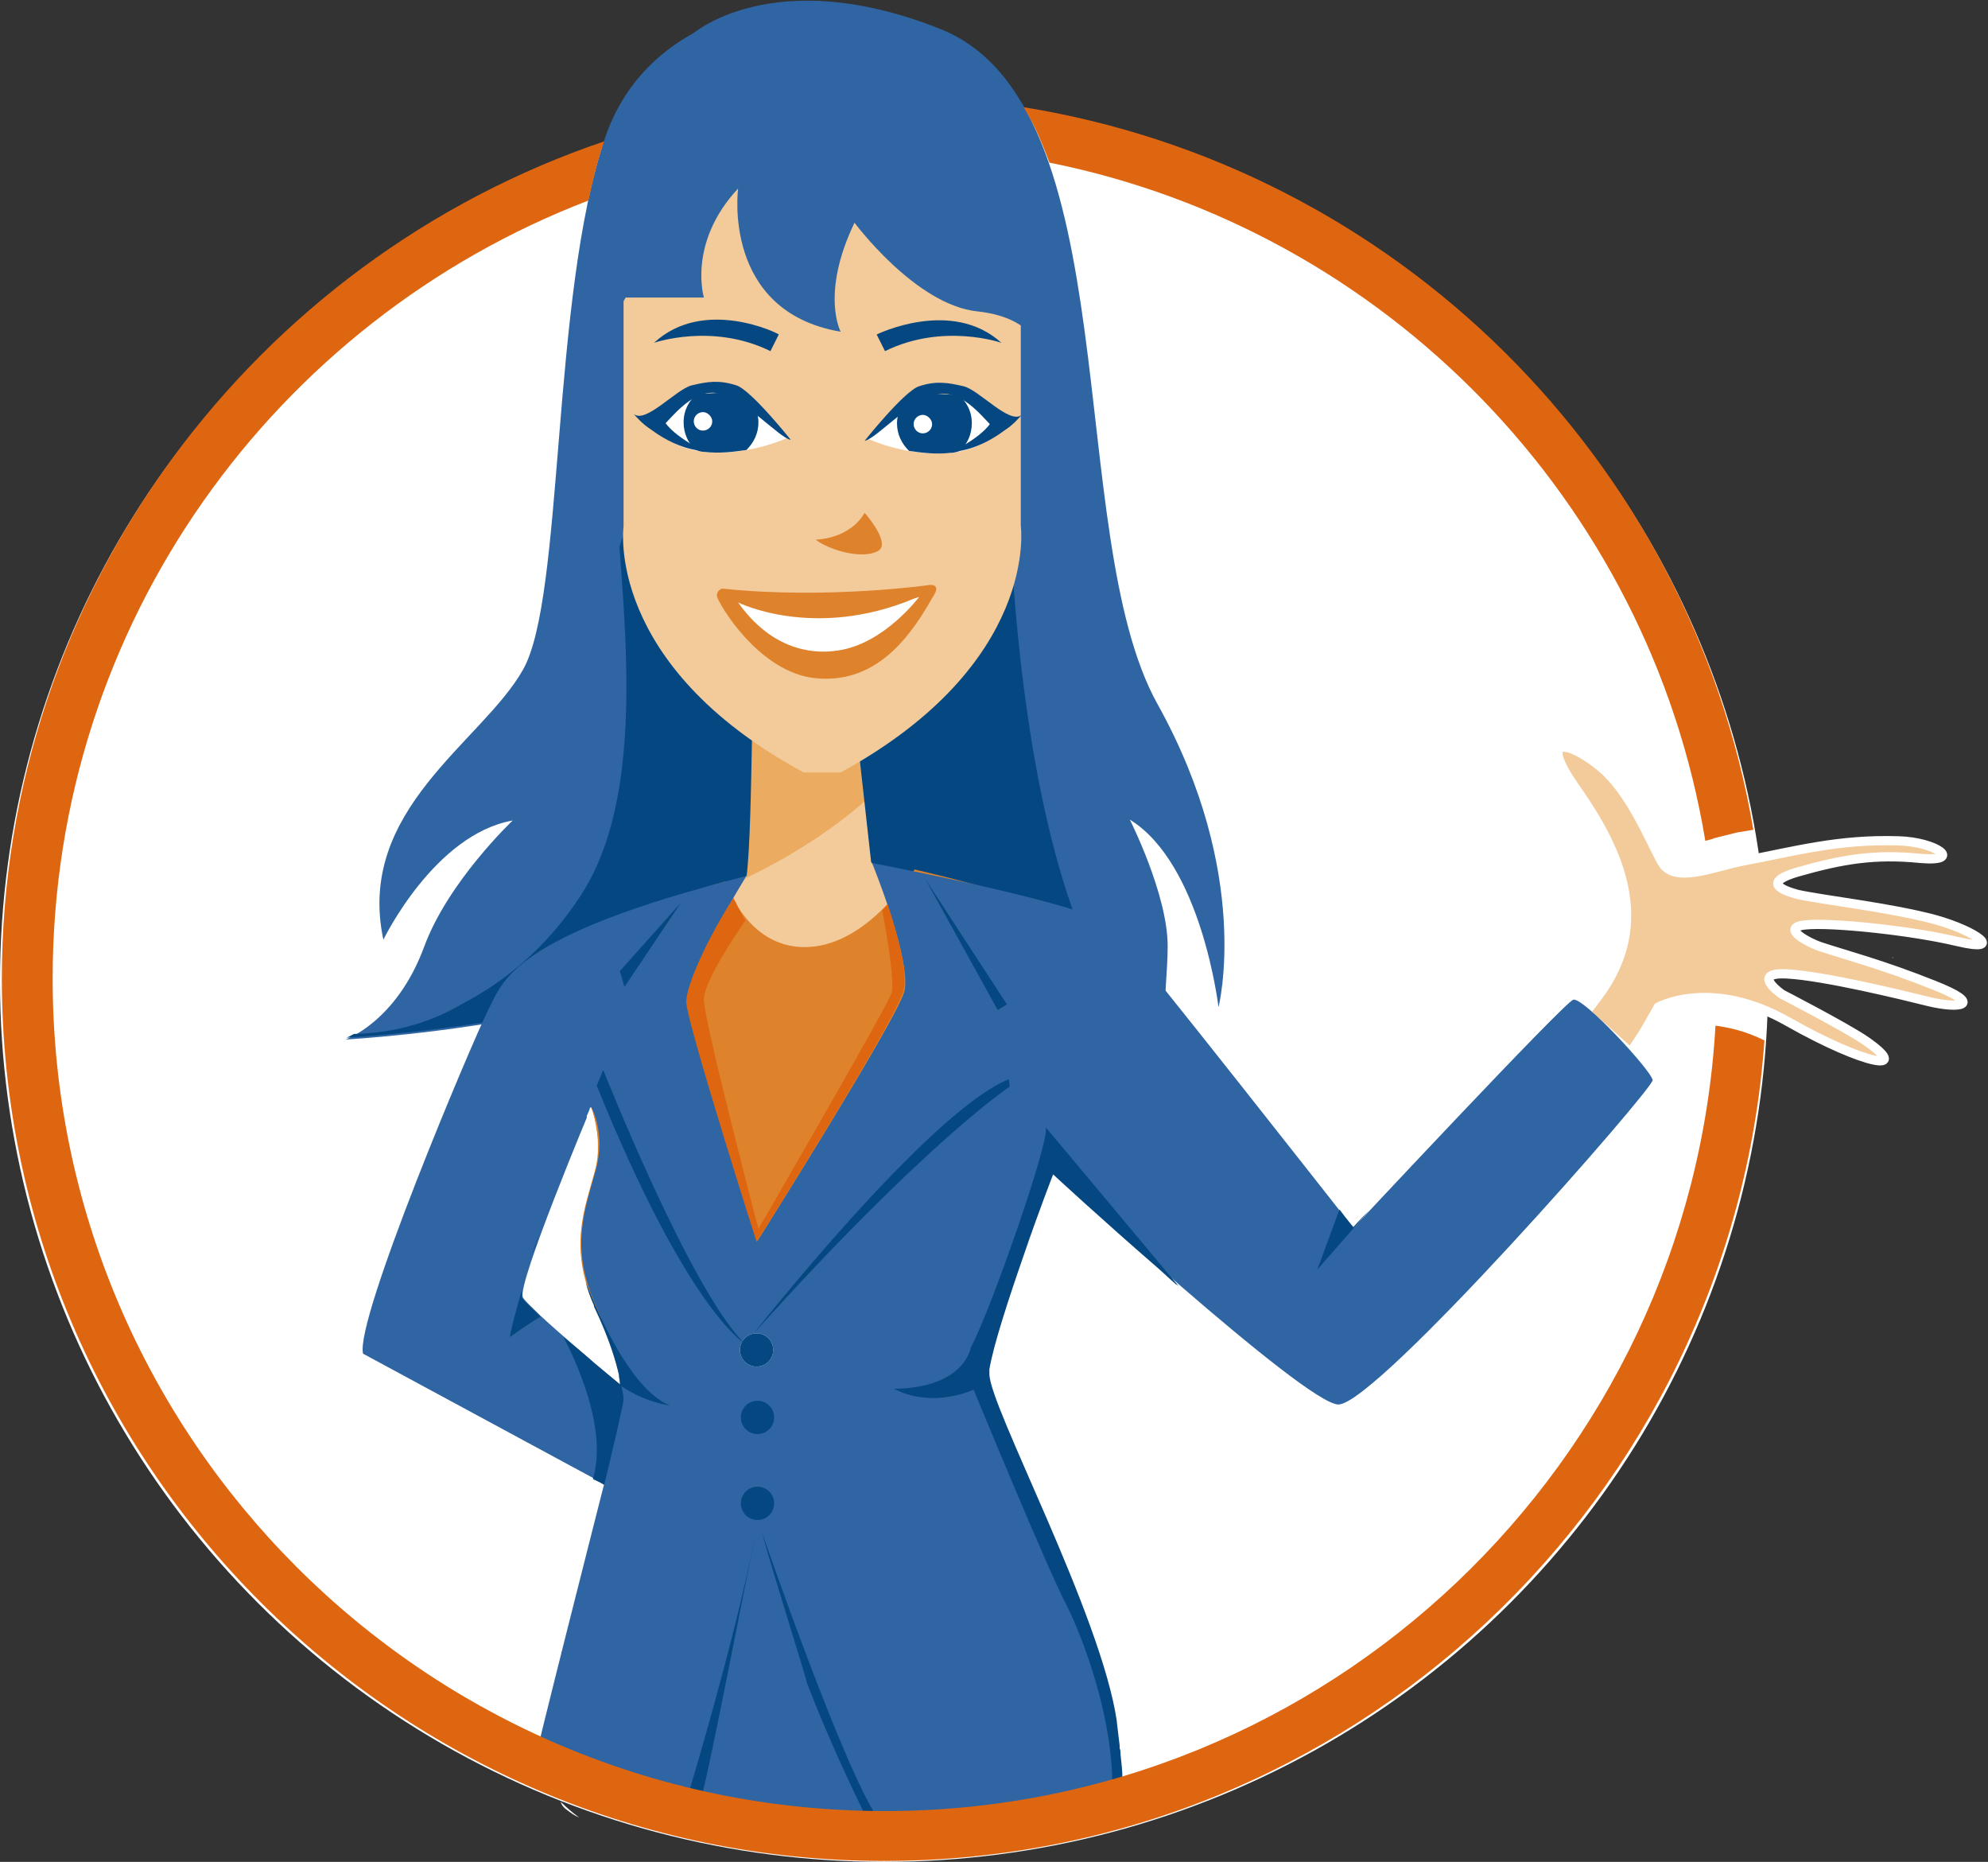 <?xml version="1.0" encoding="UTF-8"?> <!-- Generator: Adobe Illustrator 24.0.1, SVG Export Plug-In . SVG Version: 6.00 Build 0) --> <svg xmlns="http://www.w3.org/2000/svg" xmlns:xlink="http://www.w3.org/1999/xlink" version="1.1" id="Ebene_1" x="0px" y="0px" viewBox="0 0 215.2 201.5" style="enable-background:new 0 0 215.2 201.5;" xml:space="preserve"><rect x="0" y="0" width="215.2" height="201.5" fill="#333333" stroke="none"/> <style type="text/css"> .st0{fill:#FFFFFF;} .st1{fill:#F3CA9A;stroke:#FFFFFF;stroke-miterlimit:10;} .st2{fill:none;stroke:#DF822C;stroke-width:0.64;} .st3{fill:#2E65A2;} .st4{fill:#054780;} .st5{fill:#F3CA9A;} .st6{fill:#EBAB61;} .st7{fill:#DF822C;} .st8{fill:none;} .st9{fill:#DE6611;} </style> <ellipse class="st0" cx="95.7" cy="106.2" rx="95.7" ry="95.3"></ellipse> <a> <path id="fullLogo_00000086678089282039338600000001777177178999870349_" class="st1" d="M194.5,94.4c4.9-1.4,8.4-2,13.4-1.5 c4.7,0.4,1.7-1.8-2.4-1.9c-6.5-0.2-11.1,1.1-16.9,2.2c-3.1,0.6-7.4,2.5-8.7,0.1c-1.3-2.3-3.3-7.4-6.4-10.1 c-3.1-2.7-7.5-4.3-2.8,2.3c4.6,6.6,8.2,14.4,2.3,22.3c-1.2,1.6-1.6,2.1-1.4,1.7l4.9,4.4c1.6-2.3,1.8-2.8,3-4.9 c0,0,5.7-3.2,14.1,1.6c8.3,4.7,13.5,5.6,8.3,2c-2.4-1.6-9-5-9-5s-3.5-2.4,0.5-2.2c4,0.2,12.6,2.3,15.4,3c3.3,0.8,6.1,0.4,0.5-1.8 c-5.5-2.2-9.7-3.3-12.1-4.1c-1.3-0.4-4.6-2.1-1.8-2.4c2.8-0.3,11.5,0.6,16.5,1.8c5.1,1.2,2.2-1.1-2.5-2.4 c-4.9-1.3-12.1-2.1-14.8-2.7C192,96.1,191.5,95.3,194.5,94.4"></path> </a> <a> <path id="fullLogo_00000078747318223982715920000007300625435721329564_" class="st2" d="M81.4,23.4"></path> </a> <a> <path id="fullLogo_00000176028304079080953220000005188339236023952574_" class="st3" d="M77.4,9.7l-2.6-5.9c0,0,8.7-7.9,26.9-0.7 c20.7,8.1,13.3,54.6,23.6,73.1c10.3,18.5,6.6,32.8,6.6,32.8s-1.8-15.5-9.6-20.3c0,0,4.1,8.1,4.1,13.7c0,5.5-1.8,12.5,3.3,15.9 c5.2,3.3-42.4-20.3-42.4-20.3L84,69.1L77.4,9.7z"></path> </a> <a> <path id="fullLogo_00000101808931003208979100000013705576079360219052_" class="st3" d="M88.8,0.1c0,0-18.1-0.4-23.3,14.8 c-5.9,17.2-4.4,49.8-8.9,57.6c-4.4,7.8-18.1,15.1-15.1,29.2c0,0,5.5-11.4,14-12.9c0,0-7,6.6-9.6,13.7c-3,8.1-8.5,10-8.5,10 s42.1-2.2,51.7-17.3s6.3-34,6.3-34L88.8,0.1z"></path> </a> <a> <path id="fullLogo_00000178888194555928774370000000291921431483893658_" class="st4" d="M88.4,70.9c0,0-8.5-31.4-17.7-19.2 c-9.2,12.2-2.2,32.5-11.8,48c-6.4,10.3-15.3,12.1-20.6,12.2c-0.5,0.3-0.8,0.4-0.8,0.4s42.1-2.2,51.7-17.3c1.3-2.1,2.4-4.3,3.3-6.5 L88.4,70.9z"></path> </a> <a> <path id="fullLogo_00000062905846971719010680000009028271659701542573_" class="st5" d="M81.9,71.9c0,0,0,21.8-1.1,22.9 c-1.1,1.1-18.8,7.8-20.3,9.2c-1.5,1.5,31,44.3,31,44.3l17-29.2l0.7-17.7l-14-7.4l-1.1-21L81.9,71.9z"></path> </a> <a> <path id="fullLogo_00000075843682904110641910000006524998821427157430_" class="st4" d="M81.4,80.1c-0.1,5-0.2,11.8-0.6,14.9 C81.1,91.9,81.3,85.1,81.4,80.1"></path> </a> <a> <path id="fullLogo_00000126322303614229531050000003627882484454246288_" class="st6" d="M81.4,80.1c-0.1,5-0.2,11.8-0.6,14.9 c5.8-2.8,10.2-5.9,13.5-8.9L94,81.8c-0.9,0.6-1.9,1.1-2.9,1.7h-1.5h-1.1h-1.5C84.8,82.4,83,81.2,81.4,80.1"></path> </a> <a> <path id="fullLogo_00000168820008000488054800000016386516654228630922_" class="st3" d="M41.6,111.5c0,0,12.9-1.5,21.4-14.8 c8.5-13.3,3-38,3.7-47.6c0.7-9.6-4.4,26.6-4.4,26.6l-3,14.4C59.3,90.1,44.9,109.3,41.6,111.5"></path> </a> <a> <path id="fullLogo_00000031924785109890367930000003718224054596314507_" class="st4" d="M109.1,48.8c0,0-0.2,53.7,17.4,65.6 c0,0-11.9-1.4-19.3-16.9l4.1,12.2c0,0-16.1-15.2-17-16.4l-1.5-13.5l5.9-17.7"></path> </a> <a> <path id="fullLogo_00000052106358523814307320000015436279828079999675_" class="st5" d="M110.5,56.9V32.5l-4.7-8.3l-10.5-8.9 L89,22l-6.3-6.6l-10.5,8.9l-4.7,8.3v24.4c0,0-2.1,14.9,19.5,26.6h1.5h1.1H91C112.6,71.8,110.5,56.9,110.5,56.9"></path> </a> <a> <path id="fullLogo_00000012474630901671970490000005709589250494741390_" class="st3" d="M65.9,32.2h10.3c0,0-1.8-5.9,3.7-11.8 c0,0-1.8,13.3,11.1,15.5c0,0-2.2-4.1,1.5-11.8c0,0,6.6,8.9,13.3,9.6c6.6,0.7,7,4.8,7,4.8V21.8l-9.2-9.6L88.8,9.7l-13.7,2.2 l-4.1,7.4"></path> </a> <a> <path id="fullLogo_00000145772187809087499080000017408490552598722735_" class="st0" d="M95.1,46.4L94,47.5c0,0,4.2,2,9,1.5 c4.8-0.6,5.5-3.3,5.5-3.3s-3-3.1-5-3C101.5,42.9,98.6,41.4,95.1,46.4"></path> </a> <a> <path id="fullLogo_00000075129816030634208530000006573359997399596673_" class="st4" d="M97.8,43.6c-0.4,0.6-0.7,1.4-0.7,2.2 c0,1.2,0.5,2.2,1.3,3c1.4,0.2,2.9,0.4,4.6,0.2c0.3,0,0.6-0.1,0.9-0.2c0.8-0.7,1.3-1.8,1.3-3c0-1.3-0.6-2.4-1.5-3.1l-0.2,0 C102.1,42.8,100.1,42.1,97.8,43.6"></path> </a> <a> <path id="fullLogo_00000011016096422412712560000013351535157187480709_" class="st4" d="M93.6,47.7c0,0,4.3-5.4,5.9-5.9 c1.8-0.6,3.1-0.4,4.8,0c1.7,0.4,5,4.2,6.3,3.1c0,0-1.5,1.8-2.4,1.8c-0.9,0-3.1-4.2-6.3-4.1C98.8,42.9,94.9,47.5,93.6,47.7"></path> </a> <a> <path id="fullLogo_00000057857688746359849570000017325671573154007968_" class="st4" d="M109.9,45.6c0,0-3.1,3.1-6.9,3.3 c0,0,3.9-1.8,4.6-3.8"></path> </a> <a> <path id="fullLogo_00000168110390348700700960000013941481492799603091_" class="st4" d="M103.1,45.7c0,1-0.8,1.8-1.8,1.8 s-1.8-0.8-1.8-1.8c0-1,0.8-1.8,1.8-1.8S103.1,44.7,103.1,45.7"></path> </a> <a> <path id="fullLogo_00000066492429908847520280000003937704259413631136_" class="st4" d="M108.4,37.1c0,0-6.3-2.2-12.6,0.9 l-0.9-1.8C94.9,36.2,103,32.2,108.4,37.1"></path> </a> <a> <path id="fullLogo_00000086692504745552348440000004749439992076530606_" class="st0" d="M84.1,46.3l1.1,1.1c0,0-4.2,2-9,1.5 c-4.8-0.6-5.5-3.3-5.5-3.3s3-3.1,5-3C77.6,42.8,80.6,41.3,84.1,46.3"></path> </a> <a> <path id="fullLogo_00000137117038447503361380000006590590493008074158_" class="st4" d="M81.4,43.5c0.4,0.6,0.7,1.4,0.7,2.2 c0,1.2-0.5,2.2-1.3,3c-1.4,0.2-2.9,0.4-4.6,0.2c-0.3,0-0.6-0.1-0.9-0.2c-0.8-0.7-1.3-1.8-1.3-3c0-1.3,0.6-2.4,1.5-3.1l0.2,0 C77.1,42.7,79.1,42,81.4,43.5"></path> </a> <a> <path id="fullLogo_00000065773069579983262200000007953530439295065755_" class="st4" d="M85.6,47.6c0,0-4.3-5.4-5.9-5.9 c-1.9-0.6-3.1-0.4-4.8,0c-1.7,0.4-5,4.2-6.3,3.1c0,0,1.5,1.8,2.4,1.8c0.9,0,3.1-4.2,6.3-4.1C80.4,42.8,84.3,47.4,85.6,47.6"></path> </a> <a> <path id="fullLogo_00000055699635649801391610000005318391616250940575_" class="st4" d="M69.3,45.5c0,0,3.1,3.1,6.9,3.3 c0,0-3.9-1.8-4.6-3.8"></path> </a> <a> <path id="fullLogo_00000058574212143198688080000002043600553912796288_" class="st4" d="M76.1,45.6c0,1,0.8,1.8,1.8,1.8 s1.8-0.8,1.8-1.8c0-1-0.8-1.8-1.8-1.8S76.1,44.6,76.1,45.6"></path> </a> <a> <path id="fullLogo_00000042736580060093655740000018353470835663984525_" class="st4" d="M70.8,37.1c0,0,6.3-2.2,12.6,0.9l0.9-1.8 C84.3,36.1,76.2,32.1,70.8,37.1"></path> </a> <a> <path id="fullLogo_00000132789763385327218860000009713903747941177226_" class="st7" d="M100.7,63.3c0,0-11.2,1.6-22.5,0.4 c0,0-0.6,0.1-0.6,0.8c0.1,0.7,4.5,8.3,10.7,8.9c6.2,0.6,9.9-3.9,12.5-8.5C100.8,64.8,102.1,63.3,100.7,63.3"></path> </a> <a> <path id="fullLogo_00000092433024801171157640000008165192203683944110_" class="st0" d="M79.9,65.2c0,0,8.2,4.1,19-0.4l0.6-0.2 c0,0-3.8,5.1-8.8,5.8C87.5,70.9,83.3,70,79.9,65.2"></path> </a> <path id="fullLogo_00000106142477381861769800000009119072575210669451_" class="st7" d="M55.2,140.5c-0.7-1.3,8.3-21.9,8.3-21.9 s2,4.1,0.9,8.1c-1.1,4.1-2.9,8.3,0,14.7c2.9,6.4,3.1,10.1,3.1,10.1S55.9,141.8,55.2,140.5 M114,122.1c2.7,2.8,8,8,13.6,13.1 l9.3-10.8c-5.7-6.6-12.1-14.4-13.3-16.5c-1.8-3.2-3.6-5.1-4.8-6.2c-3.4-3.6-13.8-6.2-19.8-7.6c-1.1,1.7-5.7,8.4-11.9,8.4 c-5.2,0-7.7-4.7-8.6-7.1c-6.6,1.9-20.1,7.7-21.9,10.8c-5.9,10.1-13.7,32-14.9,35.4c-1.3,3.3-0.7,5.5,3.7,7.7 c4.4,2.2,22.1,10.9,22.1,10.9l-5.4,18.4c11.2,5.8,44.2,7.1,45,6.9c0.9-0.2,7-4.1,7-4.1l1.6-4.7c-4.1-11.6-10.1-25.3-10.2-26.3 c-0.6-4.4,3.8-13.5,5.3-18.6C111.5,129,112.7,125.6,114,122.1"></path> <path id="fullLogo_00000134236619578780620180000006932150792390043808_" class="st3" d="M170.3,108.2c-1,0.3-23.8,24.7-23.8,24.7 s-23.7-30.2-26-32.6c-2.4-2.4-26.1-6.9-26.1-6.9s4.3,10.5,3.5,13.9C97,110.5,82,134.3,82,134.3s-7.3-23-7.6-25.8 c-0.3-2.9,6.4-13.7,6.4-13.7c-25.5,6.5-26.3,11.3-28,14.6c-1.7,3.4-14.4,33.4-13.5,37.1l26.1,14.1c0,0-7.8,30.6-7.8,31.3 c0,0.1,3.1,0.1,3.1,0.1l21.5,5.7l18.8,0.5l18.6-1.7l1.7-2.6h0c-0.1-1.3-0.3-2.7-0.4-3.9c-1.9-12.3-14.7-36.3-14.7-40 c0-3.7,7.4-23.5,7.4-23.5s27.8,25.6,31.3,25.5c4.2-0.1,34-34.1,34-35.1C178.8,115.9,171.3,107.8,170.3,108.2z M67.2,149.9 c0,0-9.9-8.2-10.6-9.5c-0.7-1.3,7.4-20.6,7.4-20.6s1.6,2.8,0.5,6.8c-1.1,4.1-2.9,8.3,0,14.7C67.3,147.8,67.2,149.9,67.2,149.9z"></path> <path id="fullLogo_00000043459437646733186030000010240490473196639375_" class="st5" d="M203.9,103.5 C203.9,103.5,203.9,103.5,203.9,103.5C203.9,103.5,203.9,103.5,203.9,103.5 M204,103.5L204,103.5L204,103.5 M204.8,103.6 C204.8,103.6,204.8,103.6,204.8,103.6C204.8,103.6,204.8,103.6,204.8,103.6 M204.8,103.6c0.1,0,0.2,0.1,0.2,0.1l0,0 C205,103.7,204.9,103.7,204.8,103.6"></path> <a> <path id="fullLogo_00000176011030881299207450000014864462087957132185_" class="st8" d="M88.3,58.4"></path> </a> <a> <path id="fullLogo_00000150060848395324107910000015443706773842724246_" class="st0" d="M100.9,45.9c0,0.6-0.5,1-1,1 c-0.6,0-1-0.5-1-1c0-0.6,0.5-1,1-1C100.4,44.9,100.9,45.4,100.9,45.9"></path> </a> <a> <path id="fullLogo_00000004523007434805125660000007612683468477890981_" class="st0" d="M77.1,45.6c0,0.6-0.5,1-1,1 c-0.6,0-1-0.5-1-1c0-0.6,0.5-1,1-1C76.6,44.6,77.1,45.1,77.1,45.6"></path> </a> <a> <path id="fullLogo_00000138551276593447998000000009880178528601426572_" class="st0" d="M63.9,119.8c0,0-0.1,0.4-0.4,1 c0.4,1,0.8,1.9,1.2,2.8c-0.1-1.3-0.3-2.5-0.6-3.4C64,120,63.9,119.8,63.9,119.8"></path> </a> <a> <path id="fullLogo_00000011720629909282882130000017919511882852581288_" class="st0" d="M60.7,195c0.1,0.4,0.4,0.7,0.7,0.9 c0.4,0.3,0.8,0.6,1.3,0.8C62,196.2,61.3,195.6,60.7,195"></path> </a> <a> <path id="fullLogo_00000009565927732084333080000016121284786155414692_" class="st0" d="M62.5,142.9c0.1,0.1,0.1,0.1,0.2,0.2 c0,0,0,0,0,0C62.6,143.1,62.6,143,62.5,142.9C62.5,143,62.5,143,62.5,142.9"></path> </a> <a> <polyline id="fullLogo_00000159446397476769418790000011384189678582351261_" class="st0" points="62.7,143.1 62.7,143.1 62.7,143.1 62.7,143.1 62.7,143.1 "></polyline> </a> <a> <path id="fullLogo_00000024004046025096853230000013623903340219223474_" class="st0" d="M62.1,141.8c0.1,0.2,0.2,0.4,0.2,0.5 C62.2,142.2,62.2,142,62.1,141.8"></path> </a> <a> <path id="fullLogo_00000156574172805088741140000003370338488087615129_" class="st0" d="M62.3,142.3 C62.3,142.4,62.3,142.4,62.3,142.3C62.3,142.4,62.3,142.4,62.3,142.3"></path> </a> <a> <path id="fullLogo_00000114788214521775697720000003775826719240796568_" class="st0" d="M80.1,146.1c0-1,0.8-1.8,1.8-1.8 c1,0,1.8,0.8,1.8,1.8c0,1-0.8,1.8-1.8,1.8C80.9,147.9,80.1,147.1,80.1,146.1"></path> </a> <a> <path id="fullLogo_00000153676080230693673290000000068403081817808268_" class="st0" d="M59.5,140.3L59.5,140.3 c0.1,0.1,0.3,0.3,0.5,0.5C59.8,140.6,59.7,140.4,59.5,140.3"></path> </a> <a> <path id="fullLogo_00000017506952897997930790000017215437017869238202_" class="st4" d="M58.8,139.6 C58.8,139.6,58.8,139.7,58.8,139.6c0.2,0.2,0.4,0.4,0.7,0.7h0C59.2,140,59,139.8,58.8,139.6"></path> </a> <a> <path id="fullLogo_00000138559586654685962190000009364421882655149958_" class="st5" d="M93.8,90.3c0,1,0.1,1.8,0.3,2.2 c0,0,0,0,0,0C93.9,92.1,93.8,91.3,93.8,90.3"></path> </a> <path id="fullLogo_00000049925846429896398950000003576165917003226030_" class="st7" d="M96.1,97.9c-0.2,0.2-0.4,0.4-0.6,0.6 c0,0,0,0,0,0C95.7,98.3,95.9,98.1,96.1,97.9L96.1,97.9 M79.7,98.1C79.7,98.1,79.7,98.1,79.7,98.1c0.3,0.5,0.7,1,1.1,1.5c0,0,0,0,0,0 C80.4,99.1,80,98.6,79.7,98.1"></path> <a> <path id="fullLogo_00000165947298316635066470000001332121347317224868_" class="st9" d="M96.1,97.9c-0.2,0.2-0.4,0.4-0.6,0.6 c0.4,2.1,1.4,7.8,1,9C96,109,82.1,133,82.1,133s-5.9-22.5-5.9-24.8c0-2,3.4-7,4.5-8.6c-0.4-0.5-1-1.9-1.3-2.4 c-2.4,3.6-5.3,9.6-5.1,11.4c0.3,2.9,7.6,25.8,7.6,25.8s15-23.8,15.9-27.2C98.3,105.3,97.2,101.3,96.1,97.9"></path> </a> <a> <path id="fullLogo_00000155834636607313862990000003580311491374414777_" class="st4" d="M65.3,115.8l-0.7,1.7 c9.8,24.2,15.9,27.8,15.9,27.8C74.6,139.3,65.3,115.8,65.3,115.8"></path> </a> <a> <path id="fullLogo_00000183932145885071233000000015464965440234688385_" class="st4" d="M109.2,116.8 c-8.7,3.5-27.6,27.5-27.6,27.5c18.6-20.7,27.7-26.7,27.7-26.7L109.2,116.8z"></path> </a> <a> <path id="fullLogo_00000050640562746624738100000016836616294096501903_" class="st4" d="M82.5,165.9 C82.5,165.9,82.5,165.9,82.5,165.9c1.2,4.5,4.9,16,4.8,16.1c3.5,9.1,7.5,16.7,7.5,16.7c13.7-0.9,21-2.5,23.6-4.3 c0.1-0.1-0.1,1.4,0,1.1c-10.6,4.9-23,1.8-23,1.8C91.8,192.9,82.5,165.9,82.5,165.9"></path> </a> <path id="fullLogo_00000142865363310718480320000009805851962811908997_" class="st4" d="M81.8,165.9L81.8,165.9 C81.8,165.9,81.8,165.9,81.8,165.9 M81.8,165.9c-1.6,8.5-5.2,21.3-7,27.3c0.4,0.3,0.8,0.6,1.2,1c0.9-3.2,4.6-22.5,5.6-27.2 C81.7,166.3,81.8,165.9,81.8,165.9"></path> <a> <path id="fullLogo_00000091703409883494548110000000582985194359501499_" class="st4" d="M62.8,194.1c0.3,0.3,0.8,0.5,1.2,0.8 c-0.2-0.2-0.5-0.4-0.7-0.6C63,194.2,62.8,194.1,62.8,194.1"></path> </a> <a> <path id="fullLogo_00000085237897221816256110000005027509466333505450_" class="st4" d="M60.9,178.7c0,0.1-0.1,0.2-0.1,0.4 C60.8,178.9,60.8,178.8,60.9,178.7"></path> </a> <a> <path id="fullLogo_00000108293906564148714010000018144951797471882887_" class="st4" d="M74.8,193.2c-0.6,2.1-1,3.3-1,3.3 c-3,0-8.8-1.7-10.5-2.2c0.2,0.2,0.5,0.4,0.7,0.6c3.7,1.9,10.7,2.8,10.7,2.8c0.4-0.6,0.8-1.9,1.3-3.6 C75.6,193.8,75.2,193.5,74.8,193.2"></path> </a> <a> <path id="fullLogo_00000000193797271484965740000014230653795251467683_" class="st4" d="M61,144.7C61,144.7,61,144.7,61,144.7 c1.1,1,2.3,2,3.4,2.9c0,0,0,0,0,0C63.4,146.7,62.2,145.7,61,144.7"></path> </a> <a> <path id="fullLogo_00000122704024024267720150000009769621526032078740_" class="st4" d="M64.4,147.6 C64.4,147.6,64.4,147.6,64.4,147.6c1.6,1.4,2.8,2.3,2.8,2.3s0,0,0-0.1c0,0,0,0,0,0v0.1C67.2,149.9,66,149,64.4,147.6"></path> </a> <a> <path id="fullLogo_00000023239723450467872460000009223307380362652071_" class="st4" d="M64.2,160c0,0,0,0.1,0,0.1 c0.7,0.3,1.2,0.5,1.2,0.5c0,0,0,0,0,0L64.2,160z"></path> </a> <a> <path id="fullLogo_00000057839492629273456110000017246291413518941112_" class="st4" d="M61,144.7c1.3,2.5,4.8,9.9,3.2,15.3 l1.2,0.7c0.7-2.8,2-8.4,2.1-9.2c0-0.4-0.1-1-0.3-1.7c0,0.1,0,0.1,0,0.1s-1.2-1-2.8-2.3C63.4,146.7,62.2,145.7,61,144.7"></path> </a> <path id="fullLogo_00000010289136832244556770000000656179132183116197_" class="st4" d="M64.3,141.3 C64.3,141.3,64.3,141.3,64.3,141.3C64.3,141.3,64.3,141.3,64.3,141.3 M64.3,141.3c0,0,0,0.1,0,0.1C64.4,141.4,64.3,141.3,64.3,141.3 "></path> <a> <path id="fullLogo_00000054988225870381585570000015844253627993909128_" class="st4" d="M67.1,148.9c0.1,0.4,0.1,0.7,0.1,0.9 c0,0,0,0,0,0C67.2,149.6,67.1,149.4,67.1,148.9C67.1,148.9,67.1,148.9,67.1,148.9"></path> </a> <a> <path id="fullLogo_00000165193726673821788340000009261639553918449853_" class="st4" d="M67,148.7c0,0.1,0,0.1,0,0.2c0,0,0,0,0,0 C67,148.9,67,148.8,67,148.7"></path> </a> <a> <path id="fullLogo_00000036930719992566166550000012921573029619854009_" class="st4" d="M63.4,138.7L63.4,138.7 c0.2,0.9,0.5,1.7,0.9,2.6c0,0,0,0,0,0c0,0,0,0,0,0c0,0,0,0.1,0,0.1c1.8,3.8,2.4,6.1,2.7,7.4c0,0.1,0,0.1,0,0.2 c0.1,0.4,0.1,0.7,0.1,0.9c2.7,1.9,5.4,2.2,5.4,2.2C67.5,150.1,63.4,138.7,63.4,138.7"></path> </a> <a> <path id="fullLogo_00000002349853257784802610000017232812448973554328_" class="st4" d="M80.2,162.7c0-1,0.8-1.8,1.8-1.8 c1,0,1.8,0.8,1.8,1.8c0,1-0.8,1.8-1.8,1.8C81,164.5,80.2,163.7,80.2,162.7"></path> </a> <a> <path id="fullLogo_00000165929121289000632550000012544676124570366106_" class="st4" d="M80.2,153.4c0-1,0.8-1.8,1.8-1.8 c1,0,1.8,0.8,1.8,1.8c0,1-0.8,1.8-1.8,1.8C81,155.2,80.2,154.4,80.2,153.4"></path> </a> <a> <path id="fullLogo_00000013913278056241354410000003906163034458509719_" class="st4" d="M80.1,146.1c0-1,0.8-1.8,1.8-1.8 c1,0,1.8,0.8,1.8,1.8c0,1-0.8,1.8-1.8,1.8C80.9,147.9,80.1,147.1,80.1,146.1"></path> </a> <a> <path id="fullLogo_00000137815264078080053520000014791643530770165945_" class="st4" d="M58.2,134.3c-0.1,0.4-0.3,0.7-0.4,1.1 C57.9,135,58,134.7,58.2,134.3"></path> </a> <a> <path id="fullLogo_00000137826551774313775750000015724304098320824454_" class="st4" d="M58.2,133.9c0,0-0.2,0.6-0.5,1.6 c0,0,0-0.1,0-0.1c0.1-0.3,0.2-0.7,0.4-1.1c0-0.1,0.1-0.2,0.1-0.3L58.2,133.9z"></path> </a> <path id="fullLogo_00000019664244715494415560000006891518045853589132_" class="st4" d="M56.6,139.6 C56.6,139.6,56.5,139.6,56.6,139.6c-0.1,0.5-0.1,0.7,0,0.9C56.5,140.3,56.5,140,56.6,139.6 M56.5,140.4 C56.5,140.4,56.5,140.4,56.5,140.4C56.5,140.4,56.5,140.4,56.5,140.4 M56.7,140.6c0.3,0.4,1,1,1.8,1.8c0,0,0,0,0,0 C57.7,141.7,57,141,56.7,140.6"></path> <a> <path id="fullLogo_00000013165595036050853860000010247652663950591108_" class="st4" d="M56.5,139.6c-0.7,2.4-1.3,4.7-1.3,5.1 c0,0,1.8-1.3,3.3-2.2c-0.8-0.8-1.5-1.4-1.8-1.8c-0.1-0.1-0.1-0.2-0.2-0.2c0,0,0,0,0,0c0,0,0,0,0,0C56.5,140.3,56.5,140,56.5,139.6"></path> </a> <a> <path id="fullLogo_00000004516321928741322380000013225977652401533357_" class="st4" d="M148.3,130.9c-1.1,1.2-1.8,1.9-1.8,1.9 S147.2,132.1,148.3,130.9L148.3,130.9z"></path> </a> <a> <path id="fullLogo_00000115500323142369603800000005468262444133729939_" class="st4" d="M145,130.9l-2.4,6.5l5.6-6.4 c-1.1,1.1-1.7,1.8-1.7,1.8C146.5,132.8,145.9,132.1,145,130.9"></path> </a> <a> <polygon id="fullLogo_00000026861515467348946810000013010349208952548031_" class="st4" points="73.7,97.7 67.1,105.1 67.6,106.8 "></polygon> </a> <a> <polygon id="fullLogo_00000002354568904528106560000000441338818428128897_" class="st4" points="100.2,95.2 108,109.3 109,108.7 "></polygon> </a> <path id="fullLogo_00000137129881248242431750000006836791707854254489_" class="st4" d="M113.6,126.6c0,0-1.6,4.3-3.4,9.3 c0.2-0.7,0.5-1.4,0.7-2c0.9-2.5,1.7-4.7,2.2-6l0-0.1c0.1-0.2,0.2-0.4,0.2-0.6l0-0.1c0.1-0.1,0.1-0.3,0.1-0.4L113.6,126.6z M113.6,126.6L113.6,126.6L113.6,126.6 M125.6,137.4c0.7,0.6,1.4,1.2,2.1,1.9l0,0C127.1,138.6,126.3,138,125.6,137.4 M106.3,149 C106.3,149,106.3,149,106.3,149C106.3,149,106.3,149,106.3,149 M106.2,149.1 M106.2,149.1C106.2,149.1,106.2,149.1,106.2,149.1 C106.2,149.1,106.2,149.1,106.2,149.1 M106.2,149.1C106.2,149.1,106.2,149.1,106.2,149.1L106.2,149.1 M106.2,149.2 C106.2,149.2,106.2,149.2,106.2,149.2S106.2,149.2,106.2,149.2 M106.2,149.2C106.2,149.2,106.2,149.2,106.2,149.2 C106.2,149.2,106.2,149.2,106.2,149.2 M106.2,149.3C106.2,149.3,106.2,149.3,106.2,149.3C106.2,149.3,106.2,149.3,106.2,149.3 M106.2,149.3C106.2,149.3,106.2,149.3,106.2,149.3C106.2,149.3,106.2,149.3,106.2,149.3 M106.2,149.3 C106.2,149.3,106.2,149.3,106.2,149.3C106.2,149.3,106.2,149.3,106.2,149.3 M106.2,149.3C106.2,149.3,106.2,149.3,106.2,149.3 C106.2,149.3,106.2,149.3,106.2,149.3 M106.2,149.3C106.2,149.3,106.2,149.3,106.2,149.3C106.2,149.3,106.2,149.3,106.2,149.3 M106.2,149.4C106.2,149.4,106.2,149.4,106.2,149.4C106.2,149.4,106.2,149.4,106.2,149.4 M106.2,149.4 C106.2,149.4,106.2,149.4,106.2,149.4C106.2,149.4,106.2,149.4,106.2,149.4 M106.2,149.4C106.2,149.4,106.2,149.4,106.2,149.4 C106.2,149.4,106.2,149.4,106.2,149.4 M106.2,149.4C106.2,149.4,106.2,149.4,106.2,149.4C106.2,149.4,106.2,149.4,106.2,149.4 M106.2,149.4C106.2,149.4,106.2,149.4,106.2,149.4C106.2,149.4,106.2,149.4,106.2,149.4 M106.2,149.5c0,0.1,0,0.1,0,0.2 C106.2,149.6,106.2,149.5,106.2,149.5 M106.2,149.6C106.2,149.6,106.2,149.6,106.2,149.6C106.2,149.6,106.2,149.6,106.2,149.6 M106.2,149.6C106.2,149.6,106.2,149.7,106.2,149.6C106.2,149.7,106.2,149.6,106.2,149.6 M106.2,149.7 C106.2,149.7,106.2,149.7,106.2,149.7C106.2,149.7,106.2,149.7,106.2,149.7 M106.2,149.7C106.2,149.7,106.2,149.7,106.2,149.7 C106.2,149.7,106.2,149.7,106.2,149.7 M106.2,149.7C106.1,149.8,106.1,149.8,106.2,149.7C106.1,149.8,106.1,149.8,106.2,149.7 M106.1,149.8C106.1,149.8,106.1,149.8,106.1,149.8C106.1,149.8,106.1,149.8,106.1,149.8 M106.1,149.8 C106.1,149.8,106.1,149.8,106.1,149.8C106.1,149.8,106.1,149.8,106.1,149.8 M106.1,149.8C106.1,149.8,106.1,149.8,106.1,149.8 C106.1,149.8,106.1,149.8,106.1,149.8 M106.1,149.8C106.1,149.8,106.1,149.8,106.1,149.8C106.1,149.8,106.1,149.8,106.1,149.8 M106.1,149.9C106.1,149.9,106.1,149.9,106.1,149.9C106.1,149.9,106.1,149.9,106.1,149.9 M106.1,149.9 C106.1,149.9,106.1,149.9,106.1,149.9C106.1,149.9,106.1,149.9,106.1,149.9 M106.1,149.9C106.1,149.9,106.1,149.9,106.1,149.9 C106.1,149.9,106.1,149.9,106.1,149.9 M106.1,149.9C106.1,149.9,106.1,149.9,106.1,149.9C106.1,149.9,106.1,149.9,106.1,149.9 M106.1,149.9C106.1,149.9,106.1,149.9,106.1,149.9C106.1,149.9,106.1,149.9,106.1,149.9 M106.1,149.9 C106.1,149.9,106.1,149.9,106.1,149.9C106.1,149.9,106.1,149.9,106.1,149.9 M106.1,150C106.1,150,106.1,150,106.1,150 C106.1,150,106.1,150,106.1,150 M106.1,150C106.1,150,106.1,150,106.1,150C106.1,150,106.1,150,106.1,150 M106.1,150 C106.1,150,106.1,150,106.1,150C106.1,150,106.1,150,106.1,150 M106.1,150C106.1,150,106.1,150,106.1,150 C106.1,150,106.1,150,106.1,150 M106.1,150L106.1,150L106.1,150 M106.1,150C106.1,150,106.1,150,106.1,150 C106.1,150,106.1,150,106.1,150 M106.1,150L106.1,150L106.1,150"></path> <a> <polyline id="fullLogo_00000169526693223572718770000003741402018641492654_" class="st4" points="120.8,190.2 120.8,190.2 120.8,190.2 "></polyline> </a> <path id="fullLogo_00000044877444132190417990000015025936584384887990_" class="st4" d="M113.2,122c0.5,1.4-6.1,20.2-8.1,23.8 c0,0-0.6,4.4-8.3,4.5c0,0,1.6,1,4.2,1c1.2,0,2.7-0.2,4.4-0.9c0,0,8.1,19.7,10.1,23.4c1.7,3.4,5.9,14,4.7,22.8c0.4,0.1,1-0.4,1.4-0.3 c0.2-2.2,0,1.1,0,0.2c0-0.2,0-0.5,0-0.7c0-1,0-1.9-0.1-2.9c0-0.1,0-0.3,0-0.4c0-0.9-0.1-1.7-0.2-2.6c0-0.2,0-0.5-0.1-0.7l0-0.3l0,0 c-0.1-0.9-0.2-1.7-0.3-2.5c0,0,0,0,0,0c0,0,0,0,0-0.1c-1.7-11.6-13.8-34.1-13.8-37.6v0v0c0,0,0,0,0,0v0v0c0,0,0,0,0,0c0,0,0,0,0,0v0 c0,0,0,0,0,0v0c0,0,0,0,0,0c0,0,0,0,0,0c0,0,0,0,0,0v0c0,0,0,0,0,0v0c0,0,0,0,0,0c0,0,0,0,0,0c0,0,0,0,0,0c0,0,0,0,0,0c0,0,0,0,0,0 v0c0,0,0,0,0,0c0,0,0,0,0,0c0,0,0,0,0,0c0,0,0,0,0,0c0,0,0,0,0,0c0,0,0,0,0,0c0,0,0,0,0,0v0c0,0,0,0,0,0c0,0,0,0,0,0c0,0,0,0,0,0v0 c0,0,0,0,0,0v0c0,0,0,0,0,0c0,0,0,0,0,0c0,0,0,0,0-0.1c0,0,0,0,0,0c0,0,0,0,0,0c0,0,0,0,0,0v0c0-0.1,0-0.1,0-0.2c0,0,0,0,0,0 c0,0,0,0,0,0c0,0,0,0,0,0c0,0,0,0,0,0c0,0,0,0,0,0c0,0,0,0,0,0c0,0,0,0,0,0c0,0,0,0,0,0c0,0,0,0,0,0c0,0,0,0,0,0c0,0,0,0,0,0 c0,0,0,0,0,0c0,0,0,0,0,0c0,0,0,0,0,0c0,0,0,0,0,0c0,0,0,0,0,0c0,0,0,0,0,0c0,0,0,0,0,0c0,0,0,0,0,0c0,0,0,0,0,0c0,0,0,0,0,0 c0,0,0,0,0,0c0,0,0,0,0,0c0,0,0,0,0,0c0,0,0,0,0,0c0,0,0,0,0,0c0,0,0,0,0,0c0,0,0,0,0,0c0,0,0,0,0-0.1c0,0,0-0.1,0-0.1c0,0,0,0,0,0 c0.4-2.5,2.1-7.7,3.7-12.3c1.6-4.7,3.2-8.8,3.2-8.8s0,0,0,0l0,0c0.1,0.1,5.3,4.9,11.3,10.1c0.7,0.6,1.3,1.2,2,1.8l0.2,0.1L113.2,122 z"></path> <a> <path id="fullLogo_00000070077351249312075080000011718239808176497835_" class="st9" d="M113.6,17.6c36.4,7.3,64.9,36.6,71,73.4 c0.4-0.1,0.8-0.2,1-0.3c0.8-0.2,1.6-0.4,2.4-0.6c0.6-0.1,1.2-0.2,1.8-0.3c-6.8-40.1-38.7-71.7-79-78.2 C112,13.5,112.8,15.5,113.6,17.6z"></path> </a> <a> <path id="fullLogo_00000012436689183943595550000003813355352129952412_" class="st9" d="M185.7,111c-2.7,47.3-42,85-89.9,85 c-49.7,0-90.1-40.4-90.1-90.1c0-38.4,24.1-71.2,58-84.2c0.5-2.3,1-4.4,1.7-6.4C27.6,28.1,0.2,63.9,0.2,105.9 c0,52.7,42.9,95.5,95.5,95.5c50.4,0,91.8-39.3,95.3-88.8C189,111.6,187.2,111.2,185.7,111z"></path> </a> <a> <path id="fullLogo_00000071542682474077263620000009169080908016909988_" class="st7" d="M88.3,58.4c1,0.8,3.2,1.6,5,1.6 c0.6,0,1.2-0.1,1.6-0.3c1.8-0.7-1.3-4.2-1.3-4.2C91.9,58.4,88.3,58.4,88.3,58.4"></path> </a> </svg> 